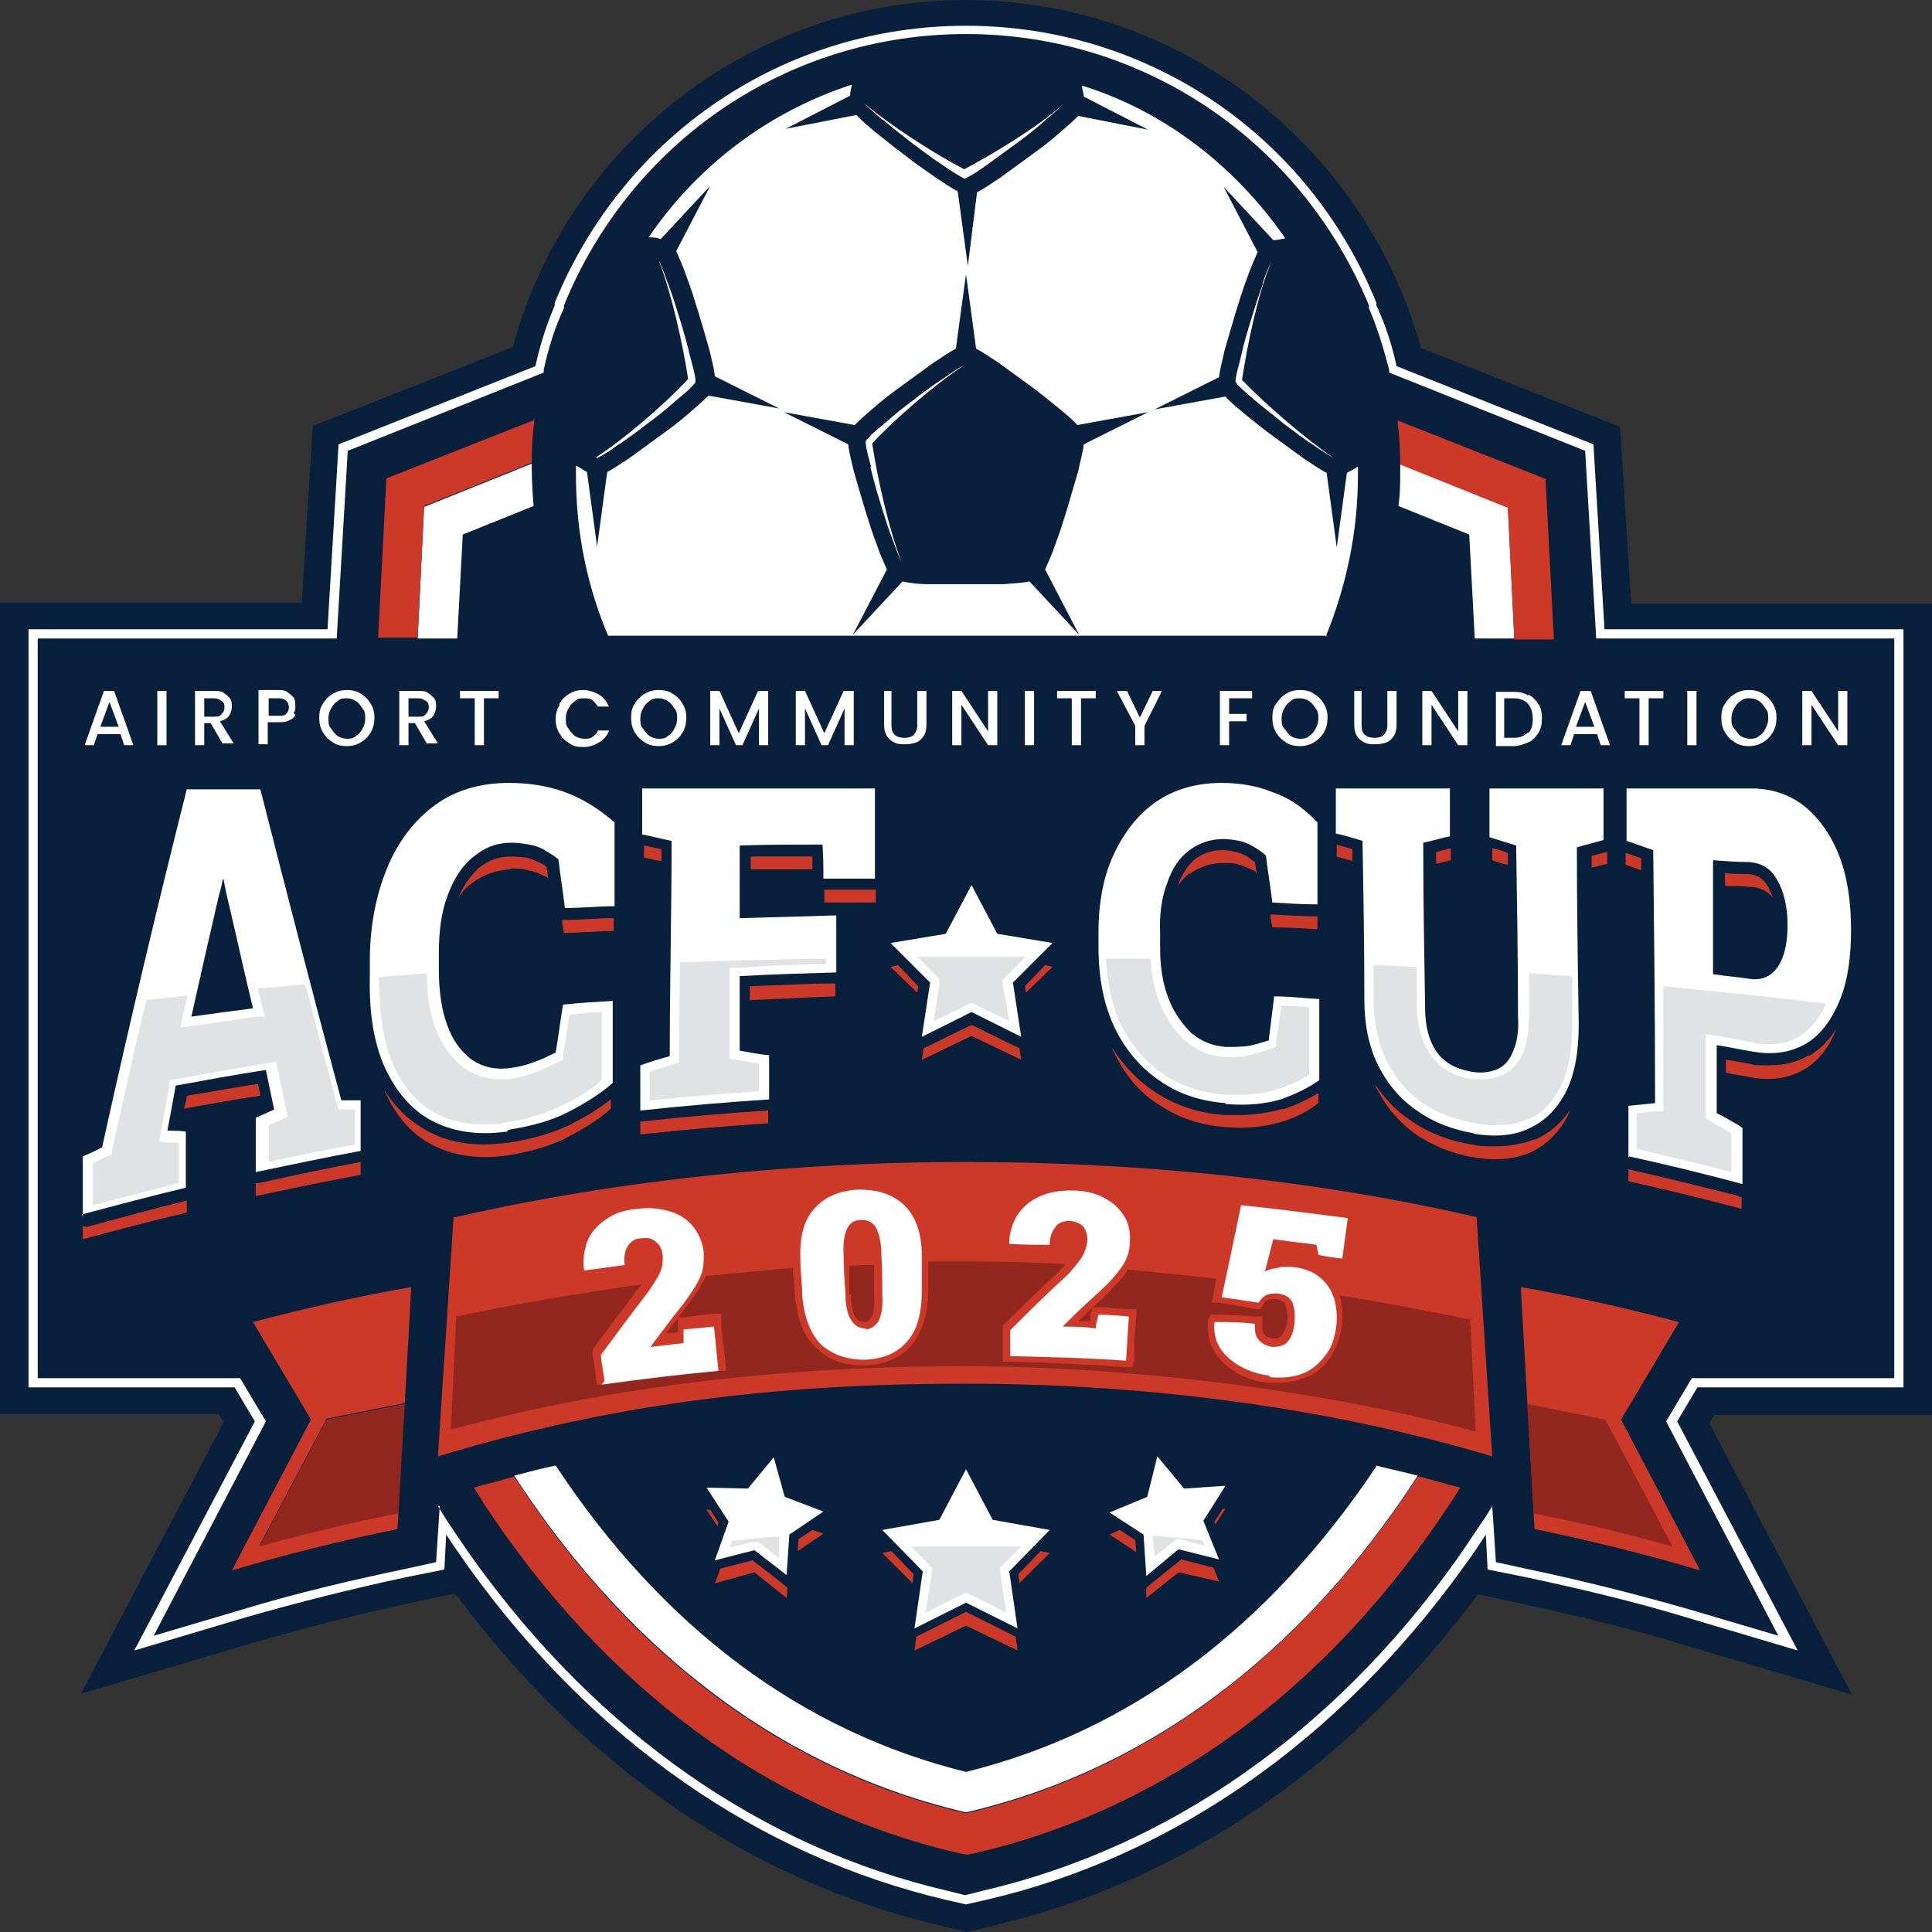 <?xml version="1.0" encoding="UTF-8"?>
<svg id="Layer_1" xmlns="http://www.w3.org/2000/svg" version="1.1" viewBox="0 0 210 210">
  <rect x="0" y="0" width="210" height="210" fill="#333333" stroke="none"/>
  <!-- Generator: Adobe Illustrator 29.1.0, SVG Export Plug-In . SVG Version: 2.1.0 Build 142)  -->
  <defs>
    <style>
      .st0, .st1, .st2 {
        fill-rule: evenodd;
      }

      .st0, .st3 {
        fill: #fff;
      }

      .st1, .st4 {
        fill: #cd3928;
      }

      .st2 {
        fill: #92271f;
      }

      .st5 {
        fill: #e0e2e4;
      }

      .st6 {
        fill: #09203d;
      }
    </style>
  </defs>
  <path class="st6" d="M49.5,173.3l.2.2c13.9,18.6,32,31,52.5,35.8l2.9.7,2.9-.7c20.5-4.8,38.6-17.2,52.5-35.8l.2-.2,4.6,1c6,1.3,11.9,2.7,17.4,4.4l18.6,5.5-15.5-29.5.5-.9h23.8v-88.2h-32.8l-1.2-19.2-21.7-8.6v-.2C148.1,15.4,127.9,0,105,0s-43.1,15.4-49.2,37.5v.2c0,0-21.8,8.6-21.8,8.6l-1.2,19.2H0v88.2h23.8l.5.9-15.5,29.5,18.6-5.5c5.5-1.6,11.3-3.1,17.4-4.4l4.6-1Z"/>
  <g>
    <path class="st3" d="M137.3,30.8c-.5,1.3-.9,2.6-1.3,3.9-.4,1.3-.8,2.6-1.1,4-.2.9-.5,1.8-.6,2.6,0,.2,0,.2.2.5.6.6,1.3,1.2,2,1.8,1,.8,2.1,1.7,3.1,2.5,1.1.8,2.1,1.6,3.2,2.3.7.5,1.5,1,2.2,1.4,0,0,0,0,0,0-3-2-7.5-5.9-10-8.5.6-3.9,1.7-9.3,3.2-12.9-.4.8-.7,1.6-1,2.5Z"/>
    <path class="st3" d="M144.1,69.2c2.2-5.4,3.5-11.3,3.5-17.5s0-.6,0-1c-.4.3-.8.5-1.2.7l-1.1,8.1-1.1-8.1c-.8-.4-1.6-1-2.4-1.5-1.1-.8-2.2-1.6-3.3-2.4-1.1-.8-2.1-1.6-3.2-2.5-.7-.6-1.5-1.2-2.1-1.9l-7.7,1.4,7-3.5c.1-.9.4-1.9.6-2.9.4-1.4.8-2.7,1.2-4.1.4-1.3.8-2.6,1.3-3.9.3-.9.7-1.8,1.1-2.7l-3.7-7.1,5.4,5.8c.4,0,.8-.1,1.3-.2-5.4-7.8-13.1-13.8-22.1-16.6,0,.4.2.8.2,1.2l7,3.6-7.6-1.5c-.7.7-1.4,1.3-2.1,1.9-1,.9-2.1,1.7-3.2,2.5-1.1.8-2.2,1.6-3.3,2.4-.8.5-1.6,1.1-2.4,1.5l-1,8-1.1-8.1c-.8-.4-1.6-1-2.4-1.5-1.1-.8-2.2-1.5-3.3-2.4-1.1-.8-2.2-1.7-3.2-2.5-.7-.6-1.5-1.2-2.1-1.9l-7.7,1.5,7-3.6c0-.4.1-.8.2-1.2-9,2.9-16.8,8.8-22.1,16.6.4,0,.9,0,1.3.2l5.4-5.8-3.7,7.1c.4.9.8,1.8,1.1,2.7.5,1.3.9,2.6,1.3,3.9.4,1.3.8,2.7,1.2,4.1.2.9.5,1.9.6,2.9l7,3.5-7.7-1.4c-.7.7-1.4,1.3-2.1,1.9-1,.9-2.1,1.7-3.2,2.5-1.1.8-2.2,1.6-3.3,2.4-.8.5-1.6,1.1-2.4,1.5l-1.1,8.1-1.1-8.1c-.4-.2-.8-.5-1.2-.7,0,.3,0,.6,0,1,0,6.2,1.2,12.1,3.5,17.5h78.2ZM92.9,46.2c.7-.7,1.4-1.3,2.1-1.9,1-.9,2.1-1.7,3.2-2.5,1.1-.8,2.2-1.6,3.3-2.4.8-.5,1.6-1.1,2.4-1.5l1.1-8.1,1.1,8.1c.8.4,1.6,1,2.4,1.5,1.1.8,2.2,1.6,3.3,2.4,1.1.8,2.1,1.6,3.2,2.5.7.6,1.5,1.2,2.1,1.9l7.7-1.4-7,3.5c-.1.9-.4,1.9-.6,2.9-.4,1.4-.8,2.7-1.2,4.1-.4,1.3-.8,2.6-1.3,3.9-.3.9-.7,1.8-1.1,2.7l3.7,7.1-5.4-5.8c-.9.2-1.9.2-2.8.3-1.4,0-2.7,0-4.1,0s-2.7,0-4.1,0c-.9,0-1.9-.1-2.8-.3l-5.4,5.8,3.7-7.1c-.4-.9-.8-1.8-1.1-2.7-.5-1.3-.9-2.6-1.3-3.9-.4-1.3-.8-2.7-1.2-4.1-.2-.9-.5-1.9-.6-2.9l-7-3.5,7.7,1.4Z"/>
    <path class="st3" d="M96.1,13.1c1,.9,2.1,1.7,3.1,2.5,1.1.8,2.1,1.6,3.2,2.3.7.5,1.5,1,2.2,1.4.3.2.3.1.5,0,.8-.4,1.5-.9,2.2-1.4,1.1-.8,2.2-1.6,3.3-2.4,1.1-.8,2.1-1.6,3.1-2.5.7-.6,1.3-1.1,1.9-1.7-2.8,2.5-7.4,5.3-10.8,7.1-3.1-1.6-8.1-4.8-10.9-7.2,0,0,0,0,0,0,.6.6,1.3,1.2,2,1.8Z"/>
    <path class="st3" d="M94.6,50.7c.3,1.3.7,2.7,1.1,4,.4,1.3.8,2.6,1.3,3.9.3.8.6,1.7,1,2.5-1.4-3.6-2.6-9-3.2-12.9,2.4-2.6,6.9-6.5,10-8.5,0,0,0,0,0,0-.8.4-1.5.9-2.2,1.4-1.1.7-2.2,1.5-3.2,2.3-1.1.8-2.1,1.6-3.1,2.5-.7.6-1.4,1.1-2,1.8-.2.2-.2.2-.2.5.1.9.4,1.8.6,2.6Z"/>
    <path class="st3" d="M64.9,49.8s0,0,0,0c.8-.4,1.5-.9,2.2-1.4,1.1-.7,2.2-1.5,3.2-2.3,1.1-.8,2.1-1.6,3.1-2.5.7-.6,1.4-1.1,2-1.8.2-.2.2-.2.2-.5-.1-.9-.4-1.8-.6-2.6-.3-1.3-.7-2.7-1.1-4-.4-1.3-.8-2.6-1.3-3.9-.3-.8-.6-1.7-1-2.5,1.4,3.6,2.6,9,3.2,12.9-2.4,2.6-6.9,6.5-10,8.5Z"/>
  </g>
  <g>
    <path class="st3" d="M13.1,79.8h-2.5l-.4,1.2h-1l2.1-5.9h1.1l2.1,5.9h-1l-.4-1.2ZM12.9,79l-1-2.7-1,2.7h1.9Z"/>
    <path class="st3" d="M18.1,75.1v5.9h-1v-5.9h1Z"/>
    <path class="st3" d="M24.3,81l-1.4-2.4h-.7v2.4h-1v-5.9h2c.5,0,.8,0,1.1.2.3.2.5.4.7.6.2.3.2.6.2.9s-.1.7-.3,1c-.2.3-.6.5-1,.6l1.5,2.4h-1.2ZM22.2,77.9h1.1c.4,0,.6,0,.8-.3.2-.2.3-.4.3-.7s0-.5-.3-.7-.5-.3-.8-.3h-1.1v2Z"/>
    <path class="st3" d="M32.1,77.7c-.1.3-.4.5-.7.6-.3.2-.7.2-1.2.2h-1.1v2.4h-1v-5.9h2c.5,0,.8,0,1.1.2.3.2.5.4.7.6.2.3.2.6.2.9s0,.6-.2.8ZM31.1,77.6c.2-.2.3-.4.3-.7,0-.6-.4-1-1.1-1h-1.1v1.9h1.1c.4,0,.6,0,.8-.2Z"/>
    <path class="st3" d="M36.2,80.7c-.5-.3-.8-.6-1.1-1.1-.3-.5-.4-1-.4-1.6s.1-1.1.4-1.5c.3-.5.6-.8,1.1-1.1.5-.3,1-.4,1.5-.4s1.1.1,1.5.4c.5.3.8.6,1.1,1.1s.4,1,.4,1.5-.1,1.1-.4,1.6c-.3.5-.6.8-1.1,1.1-.5.3-1,.4-1.5.4s-1.1-.1-1.5-.4ZM38.7,80c.3-.2.5-.4.7-.8.2-.3.3-.7.3-1.1s0-.8-.3-1.1c-.2-.3-.4-.6-.7-.8s-.7-.3-1-.3-.7,0-1,.3c-.3.2-.5.4-.7.8-.2.3-.3.7-.3,1.1s0,.8.3,1.1c.2.3.4.6.7.8.3.2.7.3,1,.3s.7,0,1-.3Z"/>
    <path class="st3" d="M46.5,81l-1.4-2.4h-.7v2.4h-1v-5.9h2c.5,0,.8,0,1.1.2.3.2.5.4.7.6.2.3.2.6.2.9s-.1.7-.3,1c-.2.3-.6.5-1,.6l1.5,2.4h-1.2ZM44.4,77.9h1.1c.4,0,.6,0,.8-.3.2-.2.3-.4.3-.7s0-.5-.3-.7-.5-.3-.8-.3h-1.1v2Z"/>
    <path class="st3" d="M54.2,75.1v.8h-1.6v5.1h-1v-5.1h-1.6v-.8h4.1Z"/>
    <path class="st3" d="M60.8,76.5c.3-.5.6-.8,1.1-1.1.5-.3,1-.4,1.5-.4s1.2.2,1.7.5c.5.3.8.7,1.1,1.3h-1.2c-.2-.3-.4-.5-.6-.7-.3-.2-.6-.2-.9-.2s-.7,0-1,.3c-.3.2-.5.4-.7.8-.2.3-.3.7-.3,1.1s0,.8.3,1.1c.2.3.4.6.7.8.3.2.7.3,1,.3s.7,0,.9-.2c.3-.2.5-.4.6-.7h1.2c-.2.6-.6,1-1.1,1.3-.5.3-1,.5-1.7.5s-1.1-.1-1.5-.4c-.5-.3-.8-.6-1.1-1.1-.3-.5-.4-1-.4-1.5s.1-1.1.4-1.5Z"/>
    <path class="st3" d="M70.1,80.7c-.5-.3-.8-.6-1.1-1.1-.3-.5-.4-1-.4-1.6s.1-1.1.4-1.5c.3-.5.6-.8,1.1-1.1.5-.3,1-.4,1.5-.4s1.1.1,1.5.4c.5.3.8.6,1.1,1.1s.4,1,.4,1.5-.1,1.1-.4,1.6c-.3.5-.6.8-1.1,1.1-.5.3-1,.4-1.5.4s-1.1-.1-1.5-.4ZM72.6,80c.3-.2.5-.4.7-.8.2-.3.3-.7.3-1.1s0-.8-.3-1.1c-.2-.3-.4-.6-.7-.8s-.7-.3-1-.3-.7,0-1,.3c-.3.2-.5.4-.7.8-.2.3-.3.7-.3,1.1s0,.8.3,1.1c.2.3.4.6.7.8.3.2.7.3,1,.3s.7,0,1-.3Z"/>
    <path class="st3" d="M83.5,75.1v5.9h-1v-4l-1.8,4h-.7l-1.8-4v4h-1v-5.9h1l2.1,4.6,2.1-4.6h1Z"/>
    <path class="st3" d="M92.8,75.1v5.9h-1v-4l-1.8,4h-.7l-1.8-4v4h-1v-5.9h1l2.1,4.6,2.1-4.6h1Z"/>
    <path class="st3" d="M96.9,75.1v3.8c0,.4.1.8.4,1,.2.2.6.3,1,.3s.8-.1,1-.3.4-.6.4-1v-3.8h1v3.7c0,.5-.1.9-.3,1.2-.2.3-.5.6-.8.7s-.7.2-1.2.2-.8,0-1.2-.2-.6-.4-.8-.7c-.2-.3-.3-.7-.3-1.2v-3.7h1Z"/>
    <path class="st3" d="M108.4,81h-1l-2.9-4.4v4.4h-1v-5.9h1l2.9,4.4v-4.4h1v5.9Z"/>
    <path class="st3" d="M112.4,75.1v5.9h-1v-5.9h1Z"/>
    <path class="st3" d="M119.1,75.1v.8h-1.6v5.1h-1v-5.1h-1.6v-.8h4.1Z"/>
    <path class="st3" d="M126.3,75.1l-1.9,3.8v2.1h-1v-2.1l-2-3.8h1.1l1.4,2.9,1.4-2.9h1.1Z"/>
    <path class="st3" d="M136.1,75.1v.8h-2.5v1.7h1.9v.8h-1.9v2.6h-1v-5.9h3.5Z"/>
    <path class="st3" d="M139.8,80.7c-.5-.3-.8-.6-1.1-1.1-.3-.5-.4-1-.4-1.6s.1-1.1.4-1.5.6-.8,1.1-1.1c.5-.3,1-.4,1.5-.4s1.1.1,1.5.4c.5.3.8.6,1.1,1.1s.4,1,.4,1.5-.1,1.1-.4,1.6c-.3.5-.6.8-1.1,1.1-.5.3-1,.4-1.5.4s-1.1-.1-1.5-.4ZM142.3,80c.3-.2.5-.4.7-.8s.3-.7.3-1.1,0-.8-.3-1.1c-.2-.3-.4-.6-.7-.8-.3-.2-.7-.3-1-.3s-.7,0-1,.3c-.3.2-.5.4-.7.8-.2.3-.3.7-.3,1.1s0,.8.3,1.1.4.6.7.8c.3.2.7.3,1,.3s.7,0,1-.3Z"/>
    <path class="st3" d="M148,75.1v3.8c0,.4.1.8.4,1,.2.2.6.3,1,.3s.8-.1,1-.3.4-.6.4-1v-3.8h1v3.7c0,.5-.1.9-.3,1.2-.2.3-.5.6-.8.7s-.7.2-1.2.2-.8,0-1.2-.2-.6-.4-.8-.7c-.2-.3-.3-.7-.3-1.2v-3.7h1Z"/>
    <path class="st3" d="M159.5,81h-1l-2.9-4.4v4.4h-1v-5.9h1l2.9,4.4v-4.4h1v5.9Z"/>
    <path class="st3" d="M166.1,75.5c.5.2.8.6,1.1,1,.3.4.4,1,.4,1.6s-.1,1.1-.4,1.6c-.3.4-.6.8-1.1,1s-1,.4-1.6.4h-1.9v-5.9h1.9c.6,0,1.2.1,1.6.4ZM166.1,79.7c.4-.4.5-.9.5-1.6s-.2-1.2-.5-1.6c-.4-.4-.9-.6-1.6-.6h-1v4.3h1c.7,0,1.2-.2,1.6-.6Z"/>
    <path class="st3" d="M173.6,79.8h-2.5l-.4,1.2h-1l2.1-5.9h1.1l2.1,5.9h-1l-.4-1.2ZM173.3,79l-1-2.7-1,2.7h1.9Z"/>
    <path class="st3" d="M180.8,75.1v.8h-1.6v5.1h-1v-5.1h-1.6v-.8h4.1Z"/>
    <path class="st3" d="M184.4,75.1v5.9h-1v-5.9h1Z"/>
    <path class="st3" d="M188.6,80.7c-.5-.3-.8-.6-1.1-1.1-.3-.5-.4-1-.4-1.6s.1-1.1.4-1.5c.3-.5.6-.8,1.1-1.1.5-.3,1-.4,1.5-.4s1.1.1,1.5.4c.5.3.8.6,1.1,1.1s.4,1,.4,1.5-.1,1.1-.4,1.6c-.3.5-.6.8-1.1,1.1-.5.3-1,.4-1.5.4s-1.1-.1-1.5-.4ZM191.2,80c.3-.2.5-.4.7-.8s.3-.7.3-1.1,0-.8-.3-1.1c-.2-.3-.4-.6-.7-.8-.3-.2-.7-.3-1-.3s-.7,0-1,.3c-.3.2-.5.4-.7.8-.2.3-.3.7-.3,1.1s0,.8.3,1.1.4.6.7.8c.3.2.7.3,1,.3s.7,0,1-.3Z"/>
    <path class="st3" d="M200.8,81h-1l-2.9-4.4v4.4h-1v-5.9h1l2.9,4.4v-4.4h1v5.9Z"/>
  </g>
  <g>
    <g>
      <path class="st3" d="M57.8,51c0-.2,0-.4,0-.6l-11.7,4.7-.7,14.3h4.3l.6-11.3,7.7-3.1c-.1-1.3-.2-2.6-.2-4Z"/>
      <path class="st3" d="M163.9,55.1l-11.7-4.7c0,.2,0,.4,0,.6,0,1.3,0,2.7-.2,4l7.7,3.1.6,11.3h4.3l-.7-14.3Z"/>
    </g>
    <g>
      <path class="st4" d="M58.2,45.6l-16.2,6.4-.9,17.3h4.3l.7-14.3,11.7-4.7c0-1.6.1-3.2.3-4.8Z"/>
      <path class="st4" d="M168.1,52.1l-16.2-6.4c.2,1.6.3,3.2.3,4.8l11.7,4.7.7,14.3h4.3l-.9-17.3Z"/>
    </g>
  </g>
  <path class="st4" d="M154.1,160.5c-9.6,14.8-25.2,31-49.1,36.6-24-5.6-39.6-21.9-49.1-36.6-1.5.4-2.9.8-4.4,1.2.3.5.7,1,1,1.6,13.2,20.1,31,33.3,51.6,38.1l1,.2,1-.2c20.6-4.8,38.4-18,51.6-38.1.3-.5.7-1,1-1.6-1.5-.4-2.9-.8-4.4-1.2Z"/>
  <path class="st3" d="M149.6,159.4c-11.8,17.6-26.8,28.8-44.6,33.2-17.8-4.4-32.9-15.6-44.6-33.3-1.5.3-3,.7-4.5,1.1,9.6,14.8,25.2,31,49.1,36.6,24-5.6,39.6-21.9,49.1-36.6-1.5-.4-3-.7-4.5-1.1Z"/>
  <g>
    <path class="st1" d="M43.2,166.2c-6.3,1.3-12.3,2.8-18,4.5l8.6-16.4-6.3-10.6c5.7-1.5,11.4-2.8,17.2-3.8l-.7,12.6-8.5,1.7-7.3,13.8c5-1.4,10-2.6,15.1-3.6l.3-4.4-.4,6.1h0Z"/>
    <path class="st2" d="M44,152.6l-8.5,1.7-7.3,13.8c5-1.4,10-2.6,15.1-3.6l.7-11.9h0Z"/>
  </g>
  <g>
    <path class="st1" d="M166.8,166.2c6.3,1.3,12.3,2.8,18,4.5l-8.6-16.4,6.3-10.6c-5.7-1.5-11.4-2.8-17.2-3.8l1.5,26.3h0Z"/>
    <path class="st2" d="M166,152.6l8.5,1.7,7.3,13.8c-5-1.4-10-2.6-15.1-3.6l-.7-11.9h0Z"/>
  </g>
  <path class="st3" d="M105,207l-2.2-.5c-20.4-4.8-38.3-17.3-51.9-36.2-.6-.9-1.7-2.4-2.4-3.5l-.2,3.8-4,.8c-6.1,1.3-12,2.8-17.6,4.4l-12.1,3.6,13.1-24.9-2.2-3.7H3.1v-82.4h32.5l1.2-20.1,21.4-8.5c.5-2.3,1.2-4.5,2.1-6.6v-.3c7.5-18.3,25-30.1,44.7-30.1s37.2,11.8,44.6,30.1v.3c1,2.1,1.7,4.3,2.2,6.6l21.4,8.5,1.2,20.1h32.5v82.4h-22.4l-2.2,3.7,13.1,24.9-12.1-3.6c-5.6-1.7-11.5-3.1-17.6-4.4l-4-.8-.2-3.8c-.7,1.1-1.8,2.7-2.4,3.5-13.6,18.9-31.6,31.5-51.9,36.2l-2.2.5ZM47.6,163.7l.8,1.3c.1.2,2.2,3.3,3.2,4.7,13.5,18.7,31.2,31.1,51.3,35.8l2,.5,2-.5c20.1-4.7,37.9-17.1,51.3-35.8,1-1.4,3.1-4.6,3.2-4.7l.8-1.3.4,6.1,3.2.7c6.2,1.3,12.1,2.8,17.7,4.4l9.8,2.9-12.2-23.3,2.8-4.7h22v-80.4h-32.4l-1.2-20.4-21.3-8.5v-.3c-.6-2.3-1.3-4.6-2.2-6.7v-.3c-7.4-17.9-24.5-29.5-43.8-29.5s-36.4,11.6-43.7,29.5v.3c-1,2.1-1.7,4.4-2.2,6.7v.3c0,0-21.3,8.5-21.3,8.5l-1.2,20.4H4.1v80.4h22l2.8,4.7-12.2,23.3,9.8-2.9c5.6-1.7,11.5-3.1,17.7-4.4l3.2-.7.4-6.1Z"/>
  <g>
    <g>
      <path class="st3" d="M9,132.2v-6.5c.7-.3,1.4-.6,2.1-1,3-13.6,6.1-26.6,9.2-38.9,2.7,0,5.3,0,8,0,3,11.8,5.9,23,8.8,33.8.7,0,1.4,0,2.1,0,0,1.8,0,3.7,0,5.5-3.8.7-7.6,1.5-11.4,2.3,0-2,0-3.9,0-5.9.7-.3,1.3-.6,2-.9-.3-1.4-.6-2.9-.9-4.3-3.3.5-6.5,1.1-9.8,1.7-.3,1.6-.6,3.3-.9,4.9.7,0,1.3,0,2,.1,0,2,0,4.1,0,6.1-3.8.9-7.5,1.9-11.3,2.9ZM20.8,110.5c2.2-.3,4.4-.6,6.7-.9-1-4.1-1.9-8.3-2.9-12.5-.1-.5-.2-1-.3-1.5,0,0,0,0-.1,0-.1.6-.2,1.1-.4,1.7-1,4.3-2,8.7-3,13.2Z"/>
      <path class="st3" d="M55.1,123c-2.9.4-5.5.1-7.8-1-2.3-1.1-4-3-5.3-5.6-1.3-2.7-1.9-6.1-1.8-10.2,0-.6,0-1.2,0-1.8,0-3.8.7-7.2,1.9-10.1,1.2-2.9,3-5.2,5.2-6.8,2.2-1.6,4.9-2.4,8-2.4,2.1,0,4.2.3,6.1,1,1.9.7,3.7,1.8,5.4,3.3,0,3,0,6.1,0,9.1-1.8,0-3.6.2-5.4.2-.2-1.8-.5-3.5-.7-5.3-.5-.4-1-.7-1.5-1-.5-.3-1.1-.5-1.7-.6-.6-.1-1.2-.2-1.9-.2-1.6,0-2.9.5-4.1,1.5-1.2.9-2.1,2.3-2.8,4.1-.7,1.8-1,3.9-1,6.4,0,.6,0,1.2,0,1.8,0,2.3.3,4.4.9,6,.6,1.7,1.5,2.9,2.7,3.8,1.2.8,2.5,1.1,4.1.9.8-.1,1.7-.3,2.5-.6.9-.3,1.7-.7,2.5-1.1.3-1.7.5-3.5.8-5.2,1.8-.2,3.6-.3,5.4-.4,0,3,0,5.9,0,8.9-1.2,1.1-2.8,2.1-4.7,3.1-1.9,1-4.1,1.6-6.6,2Z"/>
      <path class="st3" d="M69.6,120.7c0-1.6,0-3.3,0-4.9,1.1-.4,2.1-.7,3.2-1,0-7.8.2-15.6.2-23.4-1.1-.2-2.1-.5-3.2-.7,0-1.7,0-3.3,0-5,8.4,0,16.9,0,25.3,0,0,3.3,0,6.5,0,9.8-1.9,0-3.7,0-5.6,0,0-1.2,0-2.4-.1-3.7-3,0-6,0-9,.1,0,2.6,0,5.3,0,7.9,3.5-.1,7-.2,10.5-.3,0,2.1,0,4.1,0,6.2-3.5.1-7,.2-10.5.4,0,2.7,0,5.4,0,8.1,1.1.2,2.1.4,3.2.5,0,1.6,0,3.2,0,4.8-4.6.3-9.3.7-13.9,1.2Z"/>
      <path class="st3" d="M133.2,119.9c-2.7-.2-5.1-1-7.1-2.4-2.1-1.4-3.7-3.3-4.9-5.7-1.2-2.5-1.8-5.4-1.8-8.9,0-.5,0-1,0-1.5,0-3.2.5-6,1.6-8.4,1.1-2.4,2.6-4.4,4.6-5.8,2-1.4,4.4-2.1,7.2-2.1,1.9,0,3.8.3,5.5,1,1.8.6,3.4,1.7,4.9,3.3,0,3,0,6,0,8.9-1.6,0-3.2-.1-4.9-.2-.2-1.7-.5-3.4-.7-5.1-.4-.4-.9-.7-1.4-1-.5-.3-1-.5-1.5-.6-.5-.1-1.1-.2-1.7-.2-1.4,0-2.6.4-3.7,1.2-1.1.8-1.9,2-2.4,3.5-.6,1.5-.9,3.4-.8,5.6,0,.5,0,1.1,0,1.6,0,2,.3,3.9.9,5.4.6,1.6,1.5,2.8,2.5,3.8,1.1.9,2.3,1.4,3.8,1.5.8,0,1.5,0,2.3-.1.8-.1,1.5-.4,2.3-.6.2-1.6.4-3.2.6-4.8,1.6,0,3.3.2,4.9.3,0,2.9,0,5.8,0,8.8-1.1.8-2.5,1.5-4.2,2.1-1.7.5-3.7.7-6,.5Z"/>
      <path class="st3" d="M160.3,123.2c-2.4-.4-4.5-1.2-6.3-2.5-1.8-1.2-3.2-2.9-4.2-4.9-1-2-1.5-4.4-1.5-7.1,0-5.8-.1-11.6-.2-17.3-1-.3-1.9-.6-2.9-.8,0-1.6,0-3.3,0-4.9,4.1,0,8.3,0,12.4,0,0,1.7,0,3.5,0,5.2-1,.2-1.9.5-2.9.7,0,5.9.1,11.8.2,17.8,0,1.5.2,2.7.6,3.7.4,1,1,1.8,1.7,2.3.8.6,1.7.9,2.8,1.1,1.1.2,2.1,0,2.8-.3.8-.4,1.3-1,1.7-2,.4-.9.6-2.2.5-3.7,0-6.2-.1-12.4-.2-18.6-1-.3-1.9-.6-2.9-.9,0-1.8,0-3.5,0-5.3,4.1,0,8.3,0,12.4,0,0,1.9,0,3.7,0,5.6-1,.3-1.9.5-2.9.8,0,6.4.1,12.8.2,19.2,0,3-.4,5.4-1.4,7.4-1,1.9-2.3,3.2-4.1,4-1.7.8-3.8.9-6.1.5Z"/>
      <path class="st3" d="M177,125.8c0-1.9,0-3.8,0-5.6,1-.1,1.9-.2,2.9-.3,0-9.2-.1-18.3-.2-27.5-1-.3-1.9-.7-2.9-1,0-1.9,0-3.8,0-5.7,1,0,1.9,0,2.9,0,3.5,0,7.1,0,10.6,0,2.2,0,4.1.6,5.8,1.9,1.6,1.3,2.9,3.1,3.8,5.4.9,2.3,1.3,5,1.3,8.1,0,3.1-.4,5.7-1.3,7.8-.9,2.1-2.1,3.7-3.7,4.6-1.6.9-3.5,1.2-5.7.8-1.3-.2-2.6-.5-3.9-.7,0,2.5,0,5,0,7.4,1,.5,1.9,1,2.8,1.6,0,2,0,4,0,6.1-4.1-1.1-8.2-2.1-12.3-3ZM186.3,105.9c1.3.2,2.6.3,3.9.5,1.3.2,2.4-.3,3.1-1.4.7-1.1,1-2.6,1-4.5,0-1.9-.4-3.6-1.1-4.8-.7-1.3-1.7-1.9-3.1-2-1.3,0-2.6-.1-3.9-.2,0,4.1,0,8.3,0,12.4Z"/>
      <polygon class="st0" points="105.6 96.2 108.4 101.5 114.4 102.5 110.1 106.8 111 112.7 105.6 110 100.2 112.7 101.1 106.8 96.8 102.5 102.8 101.5 105.6 96.2"/>
    </g>
    <g>
      <path class="st5" d="M28,107.4c.2.7.3,1.3.5,2l.3,1.1h-1.1c-2.2.4-4.5.7-6.7,1l-1.4.2.3-1.4c.2-.7.3-1.4.5-2.1-1.5.2-3,.3-4.5.5-1.3,5.4-2.5,10.8-3.7,16.3v.5c-.1,0-.6.2-.6.2-.5.2-1,.5-1.5.7v4.6c3.1-.8,6.2-1.6,9.3-2.4v-2.3s0-2.1,0-2.1h-1c0,0-1.1-.1-1.1-.1l.2-1.1c.3-1.7.6-3.3.9-4.9v-.7c.1,0,.8-.1.8-.1,3.2-.6,6.5-1.2,9.8-1.7l1-.2.2.9c.3,1.5.6,2.9.9,4.3l.2.8-.7.3c-.5.2-.9.4-1.4.6v2.3s0,1.7,0,1.7c3.1-.7,6.2-1.3,9.4-1.9v-2.9s0-.9,0-.9h-1.1s-.7,0-.7,0l-.2-.7c-1.1-4.2-2.3-8.5-3.4-12.9-1.6.1-3.2.3-4.7.4"/>
      <path class="st5" d="M41.2,106.3h0c0,4,.5,7.3,1.7,9.8,1.2,2.5,2.8,4.1,4.8,5.1,1.5.7,3.1,1,4.9,1s1.5,0,2.3-.2c2.4-.3,4.5-1,6.3-1.9,1.7-.8,3.1-1.7,4.2-2.7v-4s0-3.4,0-3.4c-1.2,0-2.4.2-3.5.3l-.7,4.4v.5c0,0-.5.2-.5.2-.9.5-1.7.8-2.6,1.2-.9.3-1.9.6-2.8.7-.3,0-.7,0-1,0-1.4,0-2.7-.4-3.8-1.2-1.3-.9-2.4-2.4-3.1-4.2-.7-1.7-1-3.8-1-6.1-1.8.1-3.6.3-5.4.4"/>
      <path class="st5" d="M89.8,104.1v.7c-3.2,0-6.4.2-9.5.4h-1s0,1,0,1v8c0,0,0,0,0,0v.9s.8.1.8.1c.8.1,1.6.3,2.4.4v3c-4,.3-7.9.6-11.9,1v-1.6s0-1.5,0-1.5c.8-.3,1.7-.5,2.5-.8l.7-.2v-.7s.1-10.2.1-10.2c5.2-.2,10.5-.3,15.9-.4"/>
      <polyline class="st5" points="132.7 86.2 132.7 86.2 132.7 86.2 132.7 86.2"/>
      <path class="st5" d="M125.1,104.2c0,1.7.4,3.3.9,4.7.7,1.7,1.6,3.1,2.8,4.2,1.3,1.1,2.7,1.7,4.4,1.8.2,0,.4,0,.6,0,.6,0,1.3,0,1.9-.2.8-.2,1.7-.4,2.4-.7l.6-.2v-.6c0,0,.6-3.9.6-3.9,1,0,2,.1,3,.2v2.6s0,4.7,0,4.7c-.9.6-2.1,1.2-3.5,1.6-1.2.4-2.5.6-4.1.6s-1,0-1.5,0c-2.5-.2-4.7-.9-6.7-2.2-1.9-1.3-3.5-3.1-4.6-5.3-1-2-1.5-4.5-1.7-7.3,1.6,0,3.1,0,4.7,0"/>
      <path class="st5" d="M170.9,106.4v4.9c0,2.8-.4,5.1-1.3,6.9-.9,1.7-2,2.9-3.6,3.5-1,.4-2.1.6-3.4.6s-1.4,0-2.2-.2c-2.2-.4-4.2-1.1-5.9-2.3-1.6-1.1-2.9-2.7-3.8-4.5-.9-1.9-1.4-4.1-1.4-6.7v-3.7c1.5,0,3.1.2,4.7.2v4.1c0,1.6.3,2.9.7,4,.5,1.2,1.2,2.1,2.1,2.8.9.7,2,1.1,3.2,1.3.4,0,.7,0,1.1,0,.9,0,1.6-.2,2.3-.5,1-.5,1.7-1.3,2.2-2.5.4-1.1.6-2.4.6-4.1v-4.4c1.5.1,3.1.2,4.6.3Z"/>
      <path class="st5" d="M198.5,109.1c-.8,1.7-1.8,2.9-3,3.6-1,.6-2,.8-3.3.8s-1.1,0-1.7-.2c-1.3-.2-2.6-.5-3.9-.7l-1.2-.2v1.2s0,.2,0,.2v7.2s0,.6,0,.6l.5.3c.8.4,1.5.8,2.3,1.3v1.7s0,2.5,0,2.5c-3.4-.9-6.9-1.7-10.3-2.5v-.6s0-3.3,0-3.3l2-.2h.9c0-.1,0-1,0-1v-.2s0-12.4,0-12.4c6.1.6,12.1,1.2,17.8,1.9"/>
      <path class="st5" d="M111.5,104l-2.1,2.1-.4.4v.5c0,0,.7,4,.7,4l-3.7-1.8-.4-.2-.4.2-3.7,1.8.6-4v-.5c0,0-.3-.4-.3-.4l-2.1-2.1c1.7,0,3.5,0,5.2,0s4.4,0,6.5,0"/>
    </g>
    <g>
      <g>
        <path class="st4" d="M28.1,117.8c-2.6.4-5.2.9-7.8,1.3,0,.5-.2.9-.3,1.4,2.8-.5,5.5-1,8.3-1.4,0-.4-.2-.9-.3-1.3Z"/>
        <path class="st4" d="M28.1,128.6h-.3c0,.5,0,1,0,1.4,3.8-.8,7.6-1.6,11.4-2.3,0-.5,0-.9,0-1.4-3.7.7-7.5,1.5-11.1,2.3Z"/>
        <path class="st4" d="M9.3,133.3h-.3v1.4c3.7-1,7.5-2,11.3-2.9v-1.3c-3.7.9-7.3,1.9-11,2.9Z"/>
      </g>
      <g>
        <path class="st4" d="M55.5,94.4c.7,0,1.3,0,1.9.2.6.1,1.2.3,1.7.6.2,0,.4.2.5.3l-.2-1.3c-.3-.2-.6-.4-.9-.5-.4-.2-.9-.4-1.4-.5-.4,0-.9-.1-1.4-.1s-.1,0-.2,0c-1.3,0-2.4.4-3.4,1.2-.9.8-1.7,1.9-2.3,3.3.4-.6.9-1.2,1.5-1.6,1.2-.9,2.5-1.4,4.1-1.5Z"/>
        <path class="st4" d="M62.3,122.1c-2,1-4.4,1.7-7,2.1-.9.1-1.8.2-2.7.2-2.1,0-4.1-.4-5.8-1.3-2-1-3.7-2.5-5-4.6,0,.2.1.3.2.5,1.3,2.7,3,4.5,5.3,5.6,2.3,1.1,4.9,1.4,7.8,1,2.5-.4,4.7-1,6.6-2,1.9-1,3.5-2,4.7-3.1v-1c-1.2.9-2.5,1.8-4.2,2.6Z"/>
        <path class="st4" d="M66.6,99.8c-1.8,0-3.6.2-5.3.2h-.2c0,.5.1.9.2,1.4,1.8,0,3.6-.2,5.4-.2,0-.5,0-.9,0-1.4Z"/>
      </g>
      <g>
        <path class="st4" d="M69.9,93.2c.7.1,1.3.3,2,.4v-1.3c-.6-.1-1.3-.3-1.9-.4,0,.4,0,.9,0,1.3Z"/>
        <path class="st4" d="M81.6,93.1v1.4c2.2,0,4.4,0,6.7,0v-1.4c-2.3,0-4.5,0-6.7,0Z"/>
        <path class="st4" d="M89.6,96.7h0c0,.5,0,.9,0,1.4,1.9,0,3.7,0,5.6,0,0-.5,0-.9,0-1.4-1.9,0-3.7,0-5.6,0Z"/>
        <path class="st4" d="M69.7,121.9h-.1c0,.5,0,.9,0,1.4,4.6-.5,9.2-.9,13.9-1.2v-1.4c-4.6.3-9.2.7-13.7,1.2Z"/>
        <path class="st4" d="M81.5,107.3v1.4c3.1-.1,6.2-.3,9.3-.4,0-.5,0-.9,0-1.4-3.1,0-6.2.2-9.3.3Z"/>
      </g>
      <g>
        <path class="st4" d="M138.3,99.4h-.2c0,.5.1.9.2,1.4,1.6,0,3.2.1,4.9.2,0-.5,0-.9,0-1.4h0c-1.6,0-3.2-.1-4.9-.2Z"/>
        <path class="st4" d="M129.3,95c1.1-.8,2.3-1.2,3.7-1.2.6,0,1.2,0,1.7.2.5.1,1.1.4,1.5.6.1,0,.3.2.4.3l-.2-1.2c-.3-.2-.6-.4-.8-.6-.4-.2-.8-.4-1.3-.5-.4-.1-.9-.2-1.4-.2h0c-1.1,0-2,.3-2.9.9-.9.7-1.5,1.7-2,3,0,0,0,0,0,0,.4-.5.8-1,1.3-1.4Z"/>
        <path class="st4" d="M139.5,120.5c-1.4.4-3,.7-4.7.7s-1.1,0-1.7,0c-2.9-.2-5.5-1.1-7.7-2.6-1.8-1.2-3.3-2.8-4.5-4.7,0,.2.1.3.2.5,1.2,2.5,2.8,4.4,4.9,5.7,2.1,1.4,4.5,2.2,7.1,2.4,2.3.2,4.2,0,6-.5,1.7-.5,3.1-1.2,4.2-2.1v-1.1c-1.1.7-2.4,1.3-3.9,1.8Z"/>
      </g>
      <g>
        <polygon class="st1" points="99.8 107.2 97.6 104.9 96.8 105.1 99.7 107.9 99.8 107.2"/>
        <polygon class="st1" points="111.4 107.2 111.5 107.9 114.4 105.1 113.6 104.9 111.4 107.2"/>
        <polygon class="st1" points="110.5 113.8 105.6 111.4 100.7 113.8 100.4 113.9 100.2 115.2 105.6 112.6 111 115.2 110.8 113.9 110.5 113.8"/>
      </g>
      <g>
        <path class="st4" d="M147,92.3c-.6-.2-1.1-.3-1.7-.5,0,.4,0,.9,0,1.3.6.2,1.1.3,1.7.5v-1.3Z"/>
        <path class="st4" d="M156.1,93.9c.5-.1,1.1-.3,1.6-.4,0-.4,0-.9,0-1.3-.5.1-1.1.3-1.6.4v1.3Z"/>
        <path class="st4" d="M162.2,92.2c0,.4,0,.9,0,1.3.6.2,1.1.4,1.7.5v-1.3c-.6-.2-1.1-.4-1.7-.5Z"/>
        <path class="st4" d="M173,93v1.3c.6-.1,1.1-.3,1.7-.4,0-.4,0-.9,0-1.3-.5.1-1.1.3-1.6.4Z"/>
        <path class="st4" d="M166.9,123.8c-1.3.5-2.7.8-4.3.8s-1.7,0-2.6-.2c-2.6-.4-4.8-1.3-6.8-2.7-1.5-1-2.7-2.3-3.7-3.8,0,.2.1.4.2.5,1,2,2.4,3.6,4.2,4.9,1.8,1.2,3.9,2.1,6.3,2.5,2.3.4,4.4.2,6.1-.5,1.7-.8,3.1-2.1,4.1-4,.1-.2.2-.5.3-.7-1,1.5-2.3,2.6-3.9,3.3Z"/>
      </g>
      <g>
        <path class="st4" d="M196.6,114.7c-1.3.8-2.8,1.1-4.4,1.1s-1.4,0-2.1-.2c-.8-.1-1.6-.3-2.5-.4v1.4c.9.2,1.8.3,2.7.5,2.2.4,4.1.1,5.7-.8,1.6-.9,2.8-2.4,3.6-4.5-.8,1.3-1.8,2.3-3,3Z"/>
        <path class="st4" d="M178.4,94.6v-1.3c-.6-.2-1.1-.4-1.7-.6,0,.4,0,.9,0,1.3.6.2,1.1.4,1.7.6Z"/>
        <path class="st4" d="M190.1,95c-.9,0-1.8,0-2.6-.1v1.4c.9,0,1.8,0,2.7.1,1,0,1.9.4,2.5,1.2-.1-.4-.3-.8-.5-1.2-.5-.9-1.2-1.3-2.1-1.4Z"/>
        <path class="st4" d="M189,130c-4-1-8-2-12-2.9,0,.4,0,.9,0,1.3,4.1.9,8.2,1.9,12.3,3,0-.4,0-.9,0-1.3h-.3Z"/>
      </g>
    </g>
  </g>
  <g>
    <polygon class="st0" points="105 159.7 107.9 165.2 114.1 166.3 109.7 170.8 110.6 177 105 174.2 99.4 177 100.3 170.8 95.9 166.3 102.1 165.2 105 159.7"/>
    <polygon class="st0" points="84.1 158.4 85.3 162.7 89.5 164.3 85.8 166.8 85.5 171.2 82 168.5 77.7 169.6 79.2 165.4 76.8 161.7 81.3 161.8 84.1 158.4"/>
    <polygon class="st0" points="125.8 158.3 128.7 161.8 133.2 161.5 130.8 165.3 132.5 169.5 128.1 168.4 124.6 171.3 124.3 166.8 120.6 164.4 124.7 162.7 125.8 158.3"/>
  </g>
  <path class="st1" d="M49.5,132.3c18.4-4.2,37.6-6,55.5-6s37.4,1.8,55.5,6l1.7,26c-16.7-5-36.3-7.9-57.3-7.9s-38.8,2.3-57.3,7.9l1.7-26h0Z"/>
  <g>
    <path class="st2" d="M92.5,140.7c0,1.5.3,2.2.5,2.5.2.3.5.5.9.5h0c.4,0,.6-.2.8-.5.2-.3.4-1,.3-2.6v-2.3c0,0,0-.8,0-.8-.9,0-1.8,0-2.7.1v3.1Z"/>
    <path class="st2" d="M160.1,143.5c-4.7-1-9.6-1.9-14.5-2.7.3,1,.4,2.3.2,3.6-.2,1.2-.6,2.3-1.3,3.3-.7,1-1.6,1.7-2.8,2.1-.8.3-1.7.5-2.7.5s-.8,0-1.2,0c-1.2-.1-2.4-.5-3.4-1.1-1-.6-1.9-1.4-2.4-2.3-.6-1-.8-2.1-.7-3.3v-.2c0,0,.1-.1.1-.1l.2-.4h.4c1.5,0,2.9.1,4.4.2h.8s0,.8,0,.8c0,.5,0,.9.2,1.1.2.3.5.4,1,.5,0,0,.2,0,.2,0,.4,0,.6-.2.7-.3.3-.4.5-.9.6-1.5.1-.8,0-1.4-.2-1.9-.1-.2-.3-.5-1-.6,0,0-.2,0-.3,0-.2,0-.4,0-.6.1-.2.1-.4.3-.5.5l-.3.5h-.5c-1.3-.3-2.7-.5-4-.7h-.8c0-.1.2-.9.2-.9.1-.6.2-1.1.3-1.7-3.2-.4-6.4-.7-9.6-1-.3.5-.7,1-1.2,1.5-.6.7-1.4,1.5-2.5,2.5-.6.5-1.1,1.1-1.7,1.6.4,0,.9,0,1.3,0v-.8c.1,0,.3-.7.3-.7h.7c1.1,0,2.2.2,3.3.2h.7s0,.8,0,.8l-.2,2.5v2.3c-.1,0-.2.7-.2.7h-.7c-4.2-.3-8.5-.5-12.7-.6h-.7s0-.8,0-.8v-1.4s0-1.4,0-1.4v-.3s.2-.2.2-.2c2-2,4.1-4,6.1-5.9.2-.2.4-.4.5-.6-3.7-.2-7.4-.3-11-.3s-2.6,0-3.9,0v1.1s0,1.9,0,1.9c0,2.6-.6,4.6-1.8,6.1-1.2,1.4-3,2.2-5.1,2.2-.1,0-.3,0-.4,0-2,0-3.6-.6-4.9-1.9-1.4-1.3-2.1-3.3-2.3-5.9l-.2-2.5v-.3c-3.2.3-6.3.6-9.5.9-.2.5-.5.9-.8,1.5-.5.8-1.2,1.7-2.1,2.9-.5.6-.9,1.2-1.4,1.8.4,0,.9,0,1.3-.1v-.9s0-.7,0-.7h.7c1.1-.2,2.2-.3,3.3-.4h.7c0,0,0,.7,0,.7v.9c0,0,.5,3.9.5,3.9v.7c0,0-.7,0-.7,0-4.2.4-8.4.9-12.6,1.5h-.7c0,.1-.1-.6-.1-.6l-.2-1.6-.2-1.2v-.3s.1-.2.1-.2c1.7-2.3,3.4-4.6,5.1-6.8,0,0,0-.1.1-.2-6.8,1-13.6,2.1-20.1,3.5l-.6,12.3c18-4.9,37.1-6.9,55.6-6.9s39.6,2.7,55.8,7.1l-.6-12.3Z"/>
  </g>
  <g>
    <path class="st3" d="M65.7,150.1c-.1-.9-.3-1.8-.4-2.8,1.7-2.3,3.4-4.6,5.1-6.8.5-.7.8-1.2,1.1-1.7.3-.5.4-.9.5-1.3,0-.4.1-.8,0-1.1,0-.6-.3-1.1-.7-1.4-.4-.4-.9-.5-1.6-.4-.7,0-1.2.4-1.5.9-.3.5-.4,1.2-.3,2-1.5.2-2.9.4-4.4.6,0,0,0,0,0,0-.2-1.1,0-2.1.3-3.1.4-1,1.1-1.8,2-2.4.9-.7,2.1-1.1,3.5-1.2,1.4-.2,2.6,0,3.6.3,1,.3,1.9.9,2.5,1.7.6.8,1,1.7,1.1,2.8,0,.7,0,1.4-.2,2.1-.2.6-.6,1.4-1.1,2.1-.5.8-1.2,1.7-2.1,2.8-.8,1.1-1.6,2.1-2.4,3.2,0,0,0,0,0,0,1.2-.1,2.4-.3,3.6-.4,0-.5,0-1,0-1.5,1.1-.1,2.2-.2,3.3-.3.2,1.6.3,3.2.5,4.8-4.2.4-8.4.9-12.7,1.5Z"/>
    <path class="st3" d="M94.1,147.8c-2,0-3.5-.5-4.8-1.6-1.2-1.2-1.9-3-2.1-5.4,0-1.3-.2-2.5-.2-3.8-.1-2.4.3-4.3,1.5-5.6,1.1-1.3,2.8-2,4.8-2.1,2.1,0,3.7.5,5,1.7,1.2,1.2,1.9,3,1.9,5.5,0,1.3,0,2.5,0,3.8,0,2.4-.5,4.3-1.6,5.5-1.1,1.3-2.6,1.9-4.6,2ZM94,144.5c.6,0,1.1-.3,1.5-.9.3-.6.5-1.6.4-3,0-1.4,0-2.9-.1-4.3,0-1.4-.3-2.3-.6-2.9-.4-.6-.9-.8-1.6-.8-.7,0-1.2.3-1.5.9-.3.6-.5,1.6-.4,2.9,0,1.4.1,2.9.2,4.3,0,1.4.3,2.4.7,2.9.4.6.9.8,1.6.8Z"/>
    <path class="st3" d="M109.8,147.4c0-.9,0-1.9,0-2.8,2-2,4-4,6.1-5.9.6-.6,1-1.1,1.3-1.5.3-.4.6-.8.7-1.2.2-.4.2-.7.3-1.1,0-.6-.1-1.1-.4-1.5-.3-.4-.8-.6-1.5-.7-.7,0-1.3.2-1.6.7-.4.5-.6,1.1-.6,1.9-1.5,0-3,0-4.4-.1,0,0,0,0,0,0,0-1.1.3-2.1.8-3,.6-.9,1.3-1.6,2.4-2.1,1-.5,2.2-.7,3.6-.7,1.4,0,2.6.3,3.5.8,1,.5,1.7,1.2,2.2,2,.5.8.7,1.8.6,2.9,0,.7-.2,1.4-.5,2-.3.6-.8,1.2-1.4,1.9-.6.7-1.5,1.5-2.5,2.4-1,.9-1.9,1.8-2.9,2.8,0,0,0,0,0,0,1.2,0,2.4,0,3.6.2,0-.5.2-1,.3-1.5,1.1,0,2.2.1,3.3.2-.1,1.6-.2,3.2-.3,4.8-4.2-.3-8.5-.4-12.7-.5Z"/>
    <path class="st3" d="M137.9,149.5c-1.1-.1-2.2-.5-3.1-1-.9-.5-1.7-1.2-2.2-2-.5-.8-.7-1.8-.6-2.8,0,0,0,0,0,0,1.5,0,2.9,0,4.4.2,0,.7,0,1.3.4,1.7.3.4.8.7,1.5.8.7,0,1.3-.1,1.7-.6.4-.5.6-1.1.7-1.9.1-.9,0-1.7-.2-2.3-.3-.6-.8-.9-1.6-1-.5,0-1,0-1.3.2-.4.2-.6.5-.8.8-1.3-.2-2.7-.4-4-.6.7-3.3,1.4-6.6,2.1-10,3.9.4,7.7.9,11.6,1.4-.2,1.5-.4,2.9-.6,4.4-.9-.1-1.7-.2-2.6-.4,0-.4-.2-.8-.2-1.1-1.6-.2-3.2-.4-4.7-.6-.3,1.2-.6,2.3-.9,3.5.2-.1.5-.2.8-.3.3,0,.6-.1,1-.2.4,0,.7,0,1.1,0,1.2.1,2.3.5,3,1.1.8.6,1.3,1.4,1.6,2.3.3,1,.4,2.1.2,3.4-.2,1.1-.5,2.1-1.2,2.9-.6.8-1.4,1.5-2.4,1.9-1,.4-2.2.5-3.5.4Z"/>
  </g>
  <g>
    <path class="st5" d="M130.6,167.4c-1.8-.2-3.5-.3-5.3-.5l.2,2.3,2-1.6.4-.3h.5c0,.1,2.5.7,2.5.7l-.2-.6"/>
    <path class="st5" d="M84.8,167c-1.7.1-3.5.3-5.2.5l-.3.7,2.5-.6h.5c0-.1.4.2.4.2l2,1.6v-2.3"/>
    <path class="st5" d="M99,168.1c2,0,4,0,6,0s4,0,6,0l-2,2-.3.3v.5c0,0,.7,4.4.7,4.4l-4-2-.4-.2-.4.2-4,2,.7-4.4v-.5c0,0-.3-.3-.3-.3l-2-2"/>
  </g>
  <g>
    <polygon class="st4" points="96.9 168.6 95.9 168.8 99.2 172.1 99.3 171.1 96.9 168.6"/>
    <polygon class="st4" points="105 175.2 99.8 177.8 99.6 177.9 99.4 179.4 105 176.7 110.6 179.4 110.4 177.9 110.2 177.8 105 175.2"/>
    <polygon class="st4" points="110.8 172.1 114.1 168.8 113.1 168.6 110.7 171.1 110.8 172.1"/>
    <polygon class="st4" points="81.8 169.6 78.3 170.5 77.7 172.1 82 170.9 85.5 173.7 85.6 172.6 84.9 172 81.8 169.6"/>
    <polygon class="st4" points="77.2 164.1 76.8 164.1 78 165.9 78.1 165.5 77.2 164.1"/>
    <polygon class="st4" points="86.7 168.6 89.5 166.7 88.3 166.3 86.8 167.3 86.7 168.6"/>
    <polygon class="st4" points="132.1 165.7 133.2 164 132.9 164 132 165.4 132.1 165.7"/>
    <polygon class="st4" points="125.3 172 124.6 172.6 124.6 173.7 128.1 170.9 132.5 171.9 131.9 170.4 128.4 169.5 125.3 172"/>
    <polyline class="st4" points="123.5 168.7 123.4 167.4 121.7 166.3 120.6 166.8"/>
  </g>
</svg>